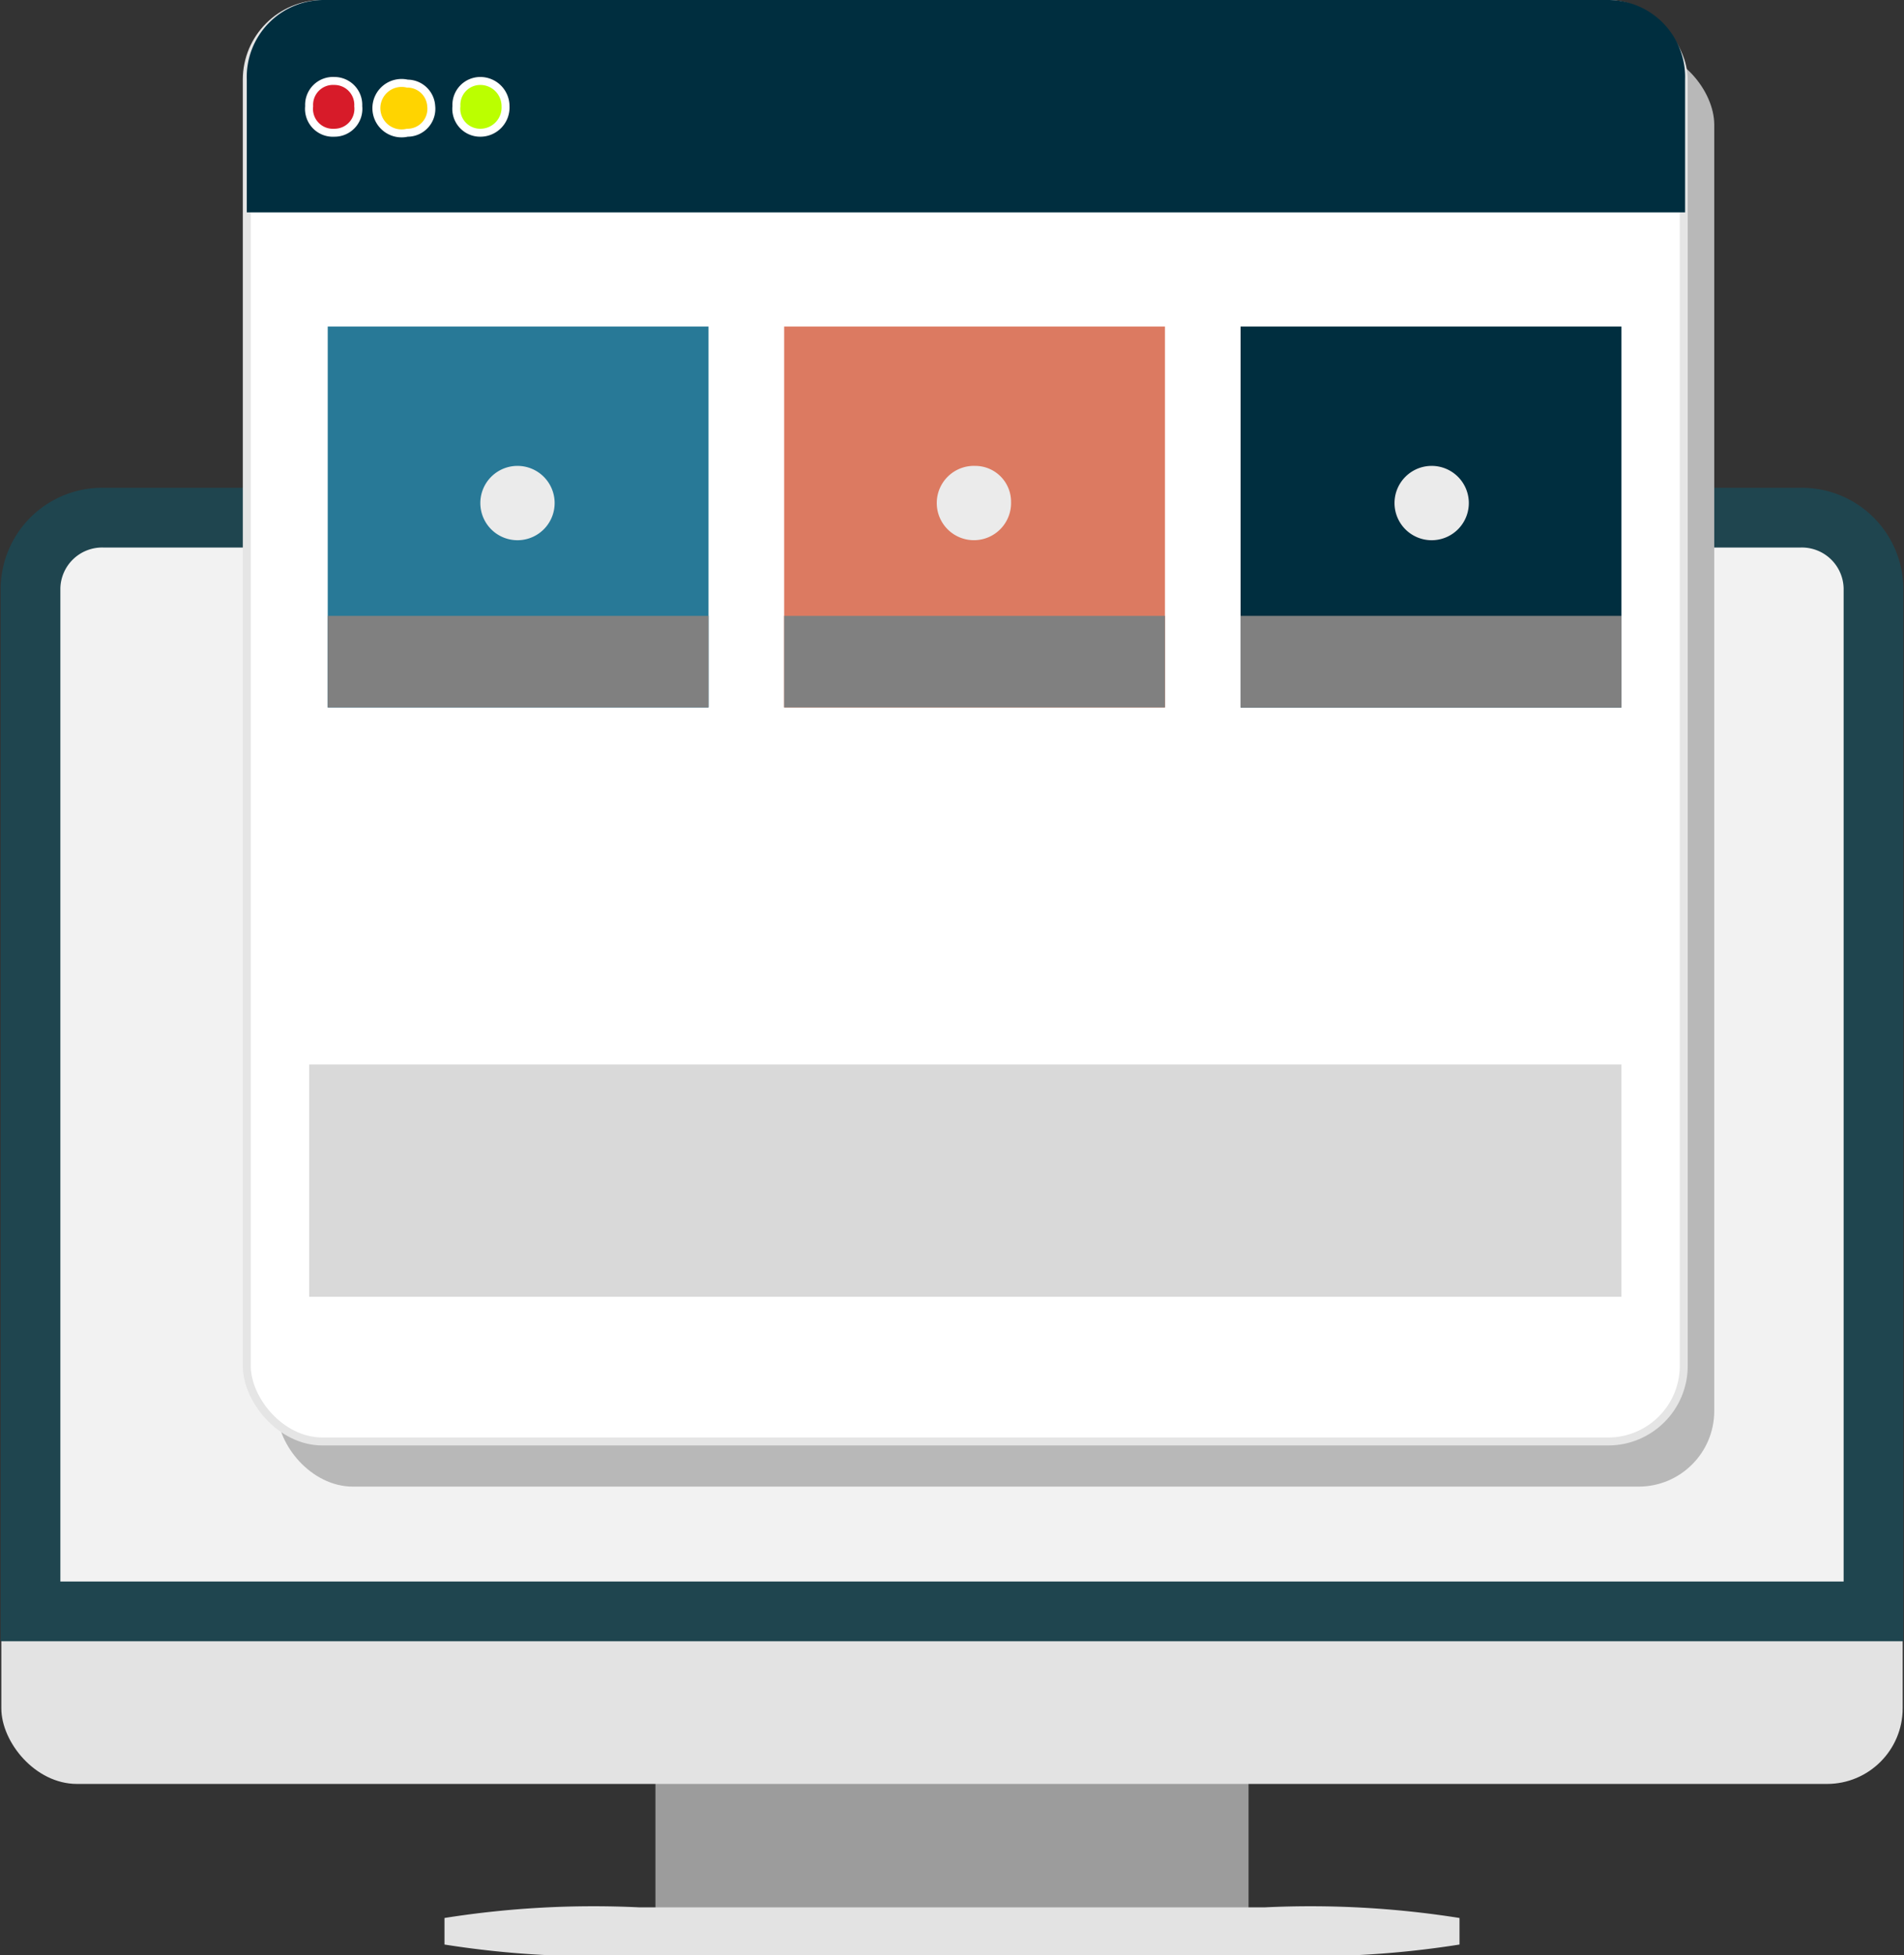 <svg xmlns="http://www.w3.org/2000/svg" viewBox="0 0 14.35 14.73"><rect x="0" y="0" width="14.35" height="14.73" fill="#333333" stroke="none"/><defs><style>.cls-1{fill:#9c9c9c;}.cls-2{fill:#e3e3e3;}.cls-3{fill:#f2f2f2;stroke:#1f454f;stroke-width:0.45px;}.cls-4{fill:#b8b8b8;}.cls-5{fill:#fff;stroke:#e5e5e5;}.cls-5,.cls-7,.cls-8,.cls-9{stroke-width:0.06px;}.cls-6{fill:#002e3f;}.cls-7{fill:#d71b29;}.cls-10,.cls-16,.cls-17,.cls-7,.cls-8,.cls-9{stroke:#fff;}.cls-8{fill:#ffd400;}.cls-9{fill:#bf0;}.cls-10,.cls-14,.cls-16,.cls-17{fill:none;}.cls-10{stroke-width:0.36px;}.cls-11{fill:#287997;}.cls-12{fill:#dc7a61;}.cls-13{fill:gray;}.cls-14{stroke:#d9d9d9;stroke-width:0.17px;}.cls-15{fill:#d9d9d9;}.cls-16{stroke-width:0.29px;}.cls-17{stroke-width:0.17px;}.cls-18{fill:#ebebeb;}</style></defs><g id="レイヤー_2" data-name="レイヤー 2"><g id="flat"><path class="cls-1" d="M4.94,14.45V12.09a.85.85,0,0,1,.86-.86H8.55a.85.85,0,0,1,.86.86v2.36Z"/><path class="cls-2" d="M11,14.65a7.17,7.17,0,0,1-1.47.08H4.82a7.17,7.17,0,0,1-1.47-.08v-.2a7.17,7.17,0,0,1,1.47-.08H9.53a7.17,7.17,0,0,1,1.47.08Z"/><rect class="cls-2" x="0.01" y="3.9" width="14.33" height="9.54" rx="0.57"/><path class="cls-3" d="M13.57,3.9H.78a.54.54,0,0,0-.55.53v7.71H14.12V4.43A.54.54,0,0,0,13.57,3.9Z"/><rect class="cls-4" x="2.09" y="0.37" width="10.83" height="10.83" rx="0.57"/><rect class="cls-5" x="1.86" y="0.03" width="10.83" height="10.83" rx="0.57"/><path class="cls-6" d="M12.12,0H2.44A.58.58,0,0,0,1.86.6v1H12.7V.6A.58.58,0,0,0,12.12,0Z"/><path class="cls-7" d="M2.7.8A.18.18,0,0,1,2.52,1,.18.18,0,0,1,2.33.8.18.18,0,0,1,2.52.61.18.18,0,0,1,2.7.8Z"/><path class="cls-8" d="M3.25.8A.18.18,0,0,1,3.07,1a.19.19,0,1,1,0-.37A.18.18,0,0,1,3.25.8Z"/><path class="cls-9" d="M3.81.8A.19.19,0,0,1,3.62,1,.18.18,0,0,1,3.44.8.18.18,0,0,1,3.62.61.19.19,0,0,1,3.81.8Z"/><path class="cls-10" d="M6,.8H6Z"/><rect class="cls-11" x="2.47" y="2.46" width="2.87" height="2.87"/><rect class="cls-12" x="5.91" y="2.46" width="2.87" height="2.87"/><rect class="cls-6" x="9.35" y="2.46" width="2.87" height="2.87"/><rect class="cls-13" x="2.47" y="4.64" width="2.87" height="0.69"/><rect class="cls-13" x="5.91" y="4.64" width="2.87" height="0.69"/><rect class="cls-13" x="9.35" y="4.64" width="2.87" height="0.69"/><path class="cls-14" d="M2.47,6.68h0Z"/><rect class="cls-15" x="2.33" y="8.02" width="9.89" height="1.75"/><path class="cls-16" d="M5.24,8.89h0Z"/><path class="cls-17" d="M3.28,5h0Z"/><path class="cls-17" d="M6.72,5h0Z"/><path class="cls-17" d="M10.16,5h0Z"/><path class="cls-18" d="M7.62,3.78a.28.28,0,1,1-.27-.27A.27.27,0,0,1,7.62,3.78Z"/><path class="cls-18" d="M4.18,3.78a.28.28,0,1,1-.28-.27A.28.28,0,0,1,4.18,3.78Z"/><path class="cls-18" d="M11.07,3.78a.28.28,0,1,1-.28-.27A.28.28,0,0,1,11.07,3.78Z"/></g></g></svg>